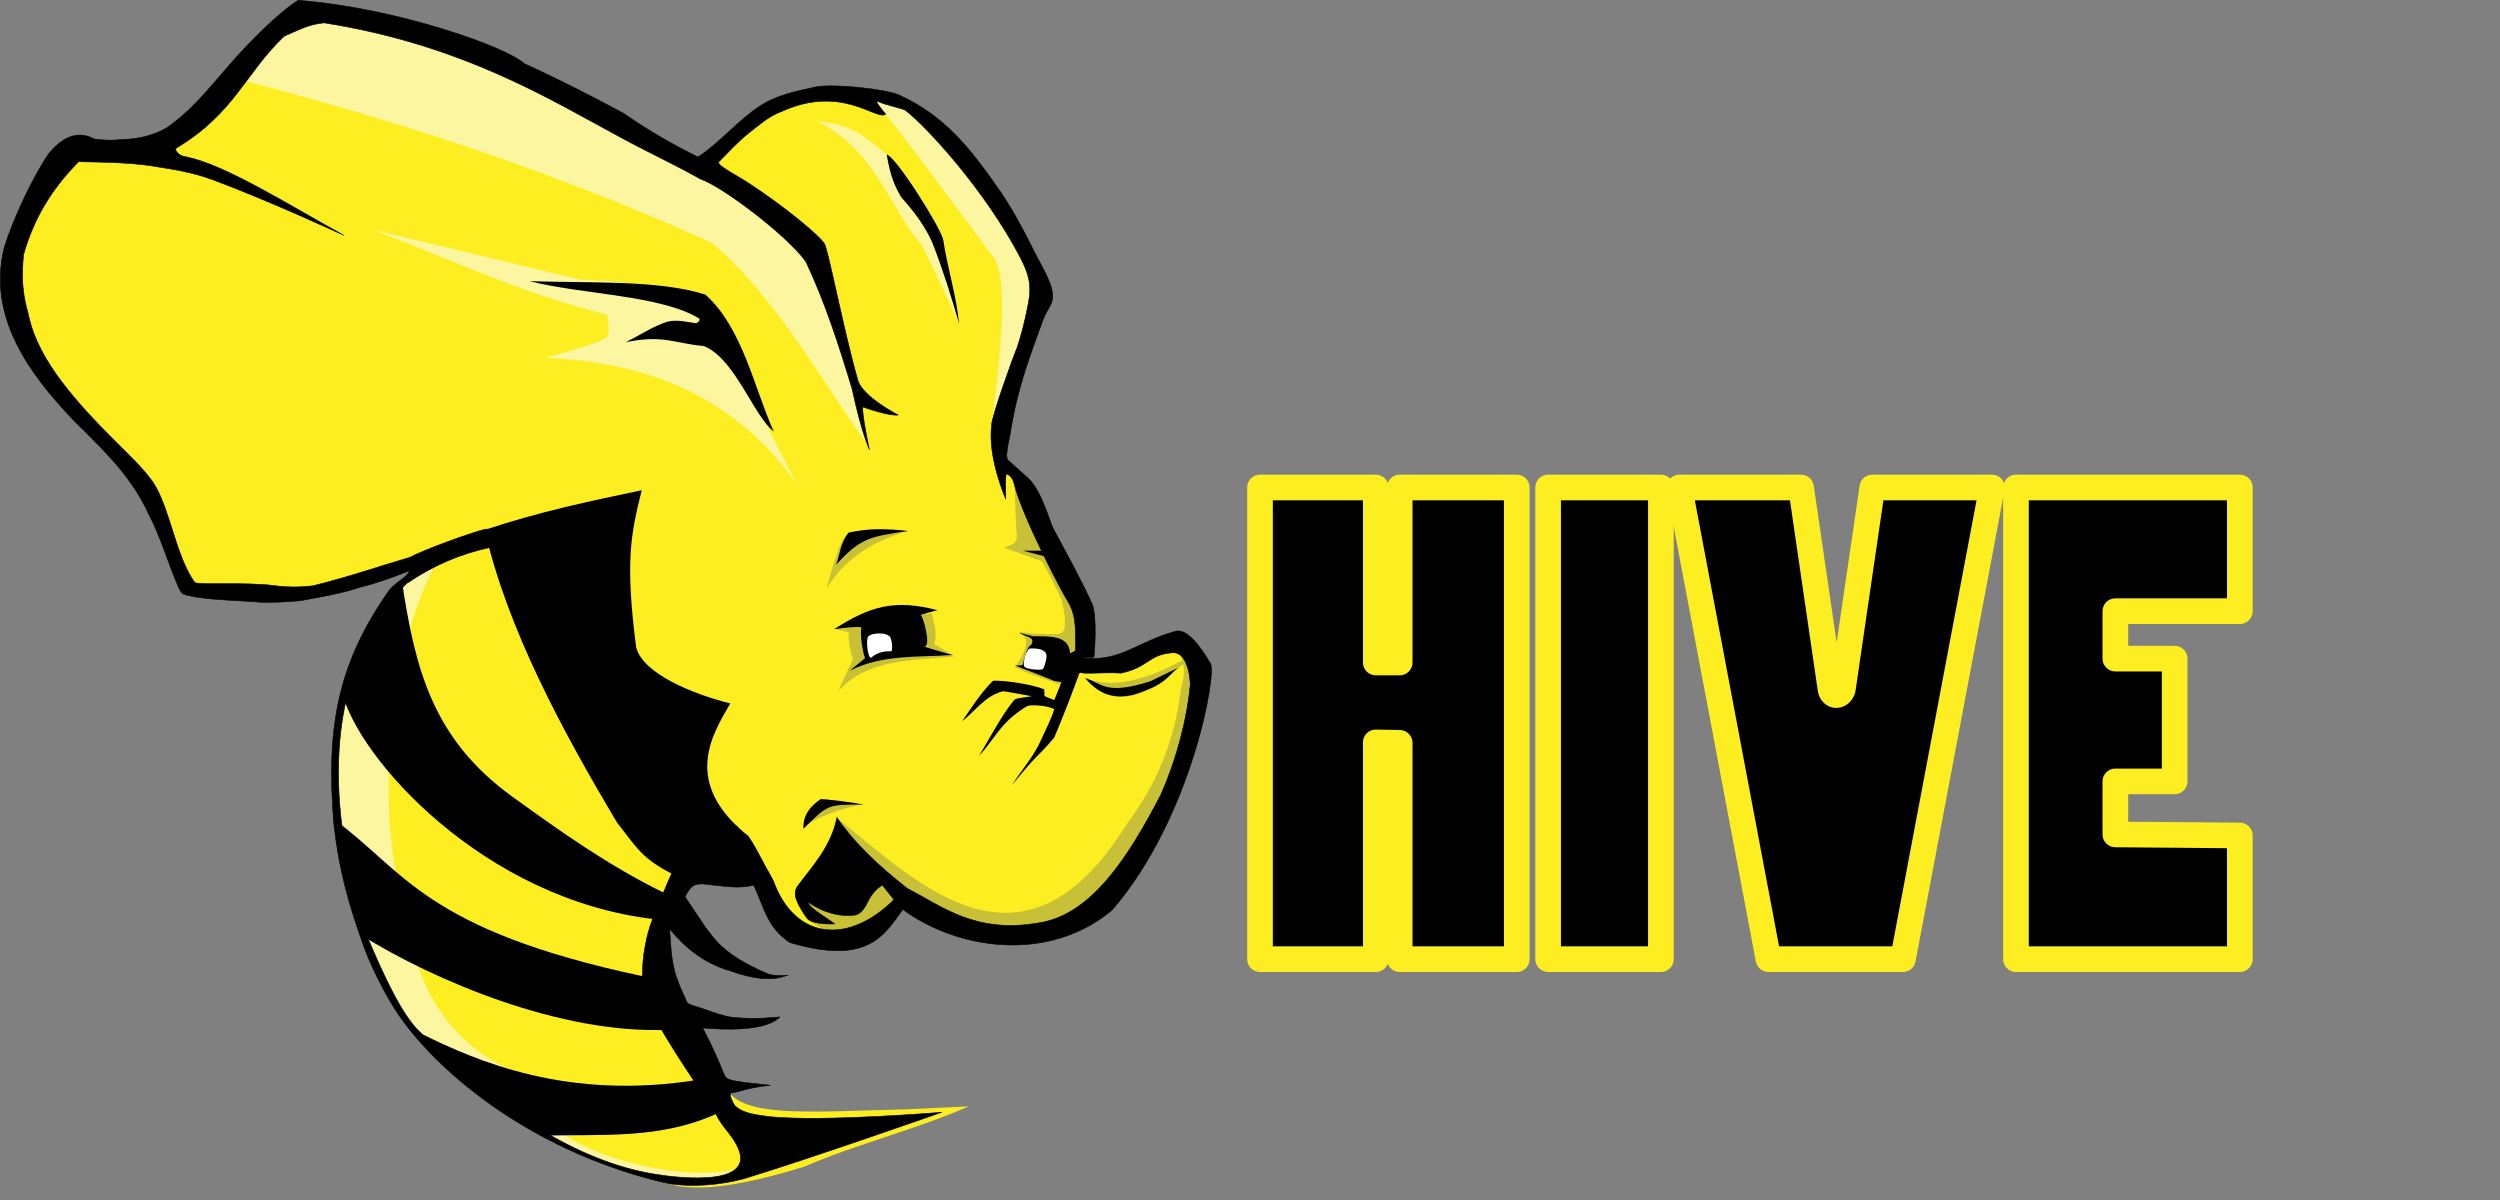 <?xml version="1.0" encoding="UTF-8" standalone="no"?>
<!DOCTYPE svg PUBLIC "-//W3C//DTD SVG 1.1//EN" "http://www.w3.org/Graphics/SVG/1.1/DTD/svg11.dtd">
<svg xmlns:xl="http://www.w3.org/1999/xlink" version="1.1" xmlns="http://www.w3.org/2000/svg" xmlns:dc="http://purl.org/dc/elements/1.1/" viewBox="0 0 500 240" width="500" height="240">
  <rect x="0" y="0" width="500" height="240" fill="#808080" stroke="none"/>
  <defs/>
  <g id="Canvas_1" fill="none" stroke-dasharray="none" fill-opacity="1" stroke-opacity="1" stroke="none">
    <title>Canvas 1</title>
    <rect  x="0" y="0" width="500" height="240"/>
    <g id="Canvas_1_Layer_1">
      <title>Layer 1</title>
      <g id="Group_2">
        <g id="Graphic_6">
          <path d="M 252 97.501 L 252 191.831 L 275.159 191.831 L 275.159 148.478 L 279.936 148.568 L 279.936 191.832 L 303.356 191.832 L 303.356 97.502 L 279.936 97.502 L 279.936 132.5 L 275.159 132.5 L 275.159 97.502 Z" fill="black"/>
          <path d="M 252 97.501 L 252 191.831 L 275.159 191.831 L 275.159 148.478 L 279.936 148.568 L 279.936 191.832 L 303.356 191.832 L 303.356 97.502 L 279.936 97.502 L 279.936 132.5 L 275.159 132.5 L 275.159 97.502 Z" stroke="#fdee21" stroke-linecap="butt" stroke-linejoin="round" stroke-width="5.129"/>
        </g>
        <g id="Graphic_5">
          <rect x="309.622" y="97.501" width="22.557" height="94.33" fill="black"/>
          <rect x="309.622" y="97.501" width="22.557" height="94.33" stroke="#fdee21" stroke-linecap="butt" stroke-linejoin="round" stroke-width="5.129"/>
        </g>
        <g id="Graphic_4">
          <path d="M 335.872 97.501 L 353.691 191.831 L 380.586 191.831 L 398.404 97.501 L 374.461 97.501 L 368.558 137.863 C 368.066 139.409 366.405 139.409 366.108 137.863 L 360.209 97.5 Z" fill="black"/>
          <path d="M 335.872 97.501 L 353.691 191.831 L 380.586 191.831 L 398.404 97.501 L 374.461 97.501 L 368.558 137.863 C 368.066 139.409 366.405 139.409 366.108 137.863 L 360.209 97.5 Z" stroke="#fdee21" stroke-linecap="butt" stroke-linejoin="round" stroke-width="5.129"/>
        </g>
        <g id="Graphic_3">
          <path d="M 447.967 97.501 L 403.193 97.501 L 403.193 191.831 L 447.967 191.831 L 447.967 167.096 L 423.071 166.884 L 423.071 156.28 L 434.932 156.28 L 434.932 131.724 L 423.071 131.724 L 423.071 122.236 L 447.967 122.236 Z" fill="black"/>
          <path d="M 447.967 97.501 L 403.193 97.501 L 403.193 191.831 L 447.967 191.831 L 447.967 167.096 L 423.071 166.884 L 423.071 156.28 L 434.932 156.28 L 434.932 131.724 L 423.071 131.724 L 423.071 122.236 L 447.967 122.236 Z" stroke="#fdee21" stroke-linecap="butt" stroke-linejoin="round" stroke-width="5.129"/>
        </g>
      </g>
      <g id="Group_7">
        <g id="Graphic_8">
          <path d="M 138.678 33.039 C 136.553 27.221 63.477 -1.189 62.543 1.93 C 49.124 5.428 43.663 20.894 34.432 30.691 L 13.934 29.517 C 4.904 41.129 .166 52.993 3.392 65.324 C 14.965 81.004 28.4 94.347 36.774 114.042 C 37.436 123.326 76.953 115.016 85.424 113.178 C 73.853 121.461 63.777 134.299 68.107 171.273 C 72.06 188.636 74.764 208.022 109.824 227.66 C 114.439 230.245 123.989 233.228 129.894 235.402 C 135.541 237.993 142.145 239.057 160.774 233.36 C 171.554 228.714 183.193 225.914 193.742 221.279 L 181.063 221.874 C 163.602 222.254 150.122 223.557 145.964 218.678 L 129.895 190.936 L 139.263 172.74 C 152.229 174.069 156.533 184.584 167.961 188.588 L 181.431 178.609 C 220.555 201.704 236.12 163.973 240.581 134.586 C 240.105 122.63 214.694 138.336 216.234 132.746 C 216.831 119.893 206.355 103.078 199.586 89.976 L 207.419 59.664 C 210.974 56.498 190.964 22.78 174.624 18.575 C 160.288 14.885 138.677 33.039 138.677 33.039 Z" fill="#fdee21"/>
        </g>
      </g>
      <g id="Group_9">
        <g id="Group_35">
          <g id="Graphic_41">
            <path d="M 202.951 97.46 C 203.091 100.716 203.075 104.675 203.39 107.145 C 203.336 109.029 201.923 109.098 200.755 109.493 L 208.368 112.281 C 209.88 114.825 211.094 117.369 212.321 119.912 C 213.745 126.169 212.682 126.348 211.736 126.809 C 208.973 126.837 206.218 126.843 203.646 126.296 C 204.798 126.904 205.052 127.347 205.174 128.126 C 205.398 129.562 204.474 131.523 202.951 133.413 C 205.203 134.662 209.308 135.884 212.358 137.045 L 215.835 129.304 C 214.26 117.932 209.485 107.451 202.951 97.46 Z" fill="#c8c037"/>
          </g>
          <g id="Graphic_40">
            <path d="M 217.16 135.603 C 221.383 137.363 227.216 136.847 235.304 132.679 C 236.507 131.823 237.627 132.335 235.475 133.742 C 224.867 143.261 219.789 138.499 217.161 135.603 Z" fill="#c8c037"/>
          </g>
          <g id="Graphic_39">
            <path d="M 236.115 131.431 C 237.369 133.833 236.609 135.786 236.188 137.815 C 234.878 148.134 231.663 156.292 225.354 164.816 C 204.832 197.81 184.113 177.165 167.595 163.729 L 160.762 180.851 C 160.399 182.351 158.891 183.52 169.562 188.218 L 180.432 180.539 C 221.89 212.084 251.269 136.387 236.114 131.432 Z" fill="#c8c037"/>
          </g>
          <g id="Graphic_38">
            <path d="M 172.594 160.914 C 169.797 161.114 161.473 163.945 161.103 165.584 L 164.933 159.877 Z" fill="#c8c037"/>
          </g>
          <g id="Graphic_37">
            <path d="M 167.155 125.929 C 167.668 125.929 170.128 126.589 169.864 126.442 C 169.486 126.232 169.822 129.892 170.596 131.799 L 167.594 138.329 C 173.344 131.699 182.434 132.14 190.874 131.285 L 186.848 128.79 C 187.547 126.458 186.723 124.612 186.335 122.627 Z" fill="#c8c037"/>
          </g>
          <g id="Graphic_36">
            <path d="M 181.282 106.266 C 175.114 108.157 169.209 111.247 165.245 117.832 C 168.269 106.977 168.886 107.39 169.862 106.853 C 174.092 104.961 177.556 106.14 181.282 106.266 Z" fill="#c8c037"/>
          </g>
        </g>
        <g id="Group_29">
          <g id="Graphic_34">
            <path d="M 148.341 233.495 C 140.882 241.725 124.239 232.872 110.418 228.359 C 75.298 206.026 68.437 185.002 67.96 164.378 C 66.154 134.834 75.226 117.668 86.701 113.604 C 79.107 128.243 75.566 154.522 79.087 174.063 C 81.929 184.935 81.988 203.271 100.179 213.086 C 109.086 218.1 106.673 222.004 112.697 226.701 C 119.297 231.848 137.701 236.741 148.341 233.495 Z" fill="#fcf6a0"/>
          </g>
          <g id="Graphic_33">
            <path d="M 159.484 96.961 C 146.856 79.053 129.095 72.331 109.065 71.597 C 113.079 70.288 117.094 69.607 121.108 67.671 C 122.091 66.638 121.769 64.821 121.4 62.976 C 102.121 57.941 89.953 51.72 74.55 45.952 L 116.132 55.931 C 144.213 56.998 141.801 63.931 159.486 96.962 Z" fill="#fcf6a0"/>
          </g>
          <g id="Graphic_32">
            <path d="M 173.005 88.326 C 163.672 75.003 154.621 58.834 142.334 48.551 C 112.675 35.164 83.335 25.222 48.95 16.175 L 59.924 2.063 C 96.412 10.392 130.684 24.329 161.382 47.304 C 166.575 60.436 170.039 73.586 173.002 88.324 Z" fill="#fcf6a0"/>
          </g>
          <g id="Graphic_31">
            <path d="M 191.819 64.783 C 191.819 64.783 186.587 53.046 184.04 48.563 C 178.13 42.015 175.142 29.812 163.04 24.062 C 166.867 25.095 169.487 23.864 177.301 30.948 L 189.61 54.296 Z" fill="#fcf6a0"/>
          </g>
          <g id="Graphic_30">
            <path d="M 198.327 85.118 C 199.534 74.949 201.825 58.636 199.196 52.191 C 191.88 42.375 184.512 32.229 177.141 22.81 C 175.921 21.674 175.042 20.132 174.08 18.929 C 184.443 21.614 195.258 28.82 209.843 57.265 Z" fill="#fcf6a0"/>
          </g>
        </g>
        <g id="Group_19">
          <g id="Graphic_28">
            <path d="M 154.758 86.32 C 150.631 83.071 146.952 71.581 140.698 69.192 C 134.908 68.708 132.785 66.886 125.172 68.437 C 127.934 67.054 130.541 65.284 133.476 64.336 C 135.464 63.867 137.329 64.387 139.225 64.648 C 139.694 64.427 140.001 64.152 139.886 63.735 C 132.223 59 116.502 58.932 105.89 56.229 C 118.206 56.641 131.834 55.958 141.09 58.927 C 148.534 65.532 150.951 77.972 154.759 86.32 Z" fill="black"/>
          </g>
          <g id="Graphic_27">
            <path d="M 177.328 30.91 C 179.037 31.065 188.232 45.611 188.664 48.032 C 189.429 53.322 191.315 59.254 191.822 64.79 C 190.308 59.48 188.657 54.171 186.594 48.862 C 185.991 47.4 184.466 44.094 180.227 39.419 C 178.253 36.124 177.827 33.534 177.328 30.91 Z" fill="black"/>
          </g>
          <g id="Graphic_26">
            <path d="M 208.489 110.135 L 204.555 110.135 L 208.903 111.276 Z" fill="black"/>
          </g>
          <g id="Graphic_25">
            <path d="M 181.646 106.206 C 177.69 105.719 173.63 105.655 169.674 106.524 C 168.062 108.69 167.951 110.893 167.246 112.929 C 172.055 107.629 173.964 107.305 181.646 106.206 Z" fill="black"/>
          </g>
          <g id="Graphic_24">
            <path d="M 235.602 133.561 C 233.401 135.319 233.181 136.972 226.671 138.954 C 221.924 140.077 219.242 138.174 217.008 135.616 C 220.396 136.586 220.937 139.145 230.021 136.276 Z" fill="black"/>
          </g>
          <g id="Graphic_23">
            <path d="M 215.874 134.661 C 214.289 139.018 212.581 143.421 210.859 147.501 C 206.758 152.31 208.506 149.57 202.367 157.039 C 204.331 154.009 206.886 151.097 208.224 147.941 C 209.163 145.863 210.332 143.658 210.85 141.812 C 209.222 140.999 205.891 140.935 205.439 141.226 C 199.981 144.446 198.996 147.852 195.779 151.17 C 198.111 147.442 200.103 143.372 202.806 140.017 C 203.114 139.581 205.116 139.497 206.347 139.24 C 204.434 138.912 200.895 138.225 200.61 138.256 C 197.049 139.112 195.054 142.213 192.411 144.273 C 194.338 141.49 196.113 138.593 198.56 136.201 C 198.802 135.92 205.416 136.5 208.844 137.868 L 208.912 139.231 L 210.859 140.017 L 212.323 136.348 Z" fill="black"/>
          </g>
          <g id="Graphic_22">
            <path d="M 172.683 160.928 C 171.804 160.628 164.044 159.63 164.044 159.864 C 161.065 161.985 160.613 164.014 160.677 165.771 C 165.634 160.895 165.449 160.881 172.683 160.928 Z" fill="black"/>
          </g>
          <g id="Graphic_21">
            <path d="M 166.789 125.857 C 166.789 125.857 172.388 125.041 172.279 125.564 C 171.873 127.506 172.965 132.241 173.084 131.58 L 169.937 134.149 C 176.529 130.834 183.469 131.5 190.507 130.994 C 190.507 130.994 184.581 129.357 184.944 129.306 C 186.266 129.119 184.592 123.126 184.138 122.996 C 185.266 122.614 186.367 122.327 187.506 122.042 C 179.031 119.824 174.131 121.131 166.788 125.857 Z" fill="black"/>
          </g>
          <g id="Graphic_20">
            <path d="M 215.251 130.037 L 214.006 130.661 C 213.83 127.015 209.914 127.283 206.613 127.249 L 203.904 126.589 C 204.727 127.351 207.274 127.291 206.247 128.937 C 205.382 129.399 204.985 131.381 204.49 133.046 L 203.025 133.119 C 205.612 134.13 208.011 135.016 210.859 136.201 L 212.542 136.457 L 216.569 134.293 Z" fill="black"/>
          </g>
        </g>
        <g id="Group_16">
          <g id="Graphic_18">
            <path d="M 178.135 127.579 C 177.505 126.333 174.335 126.51 173.651 127.316 C 173.096 127.972 173.617 132.177 174.329 131.468 C 175.358 130.563 176.703 130.184 178.319 130.257 C 178.522 129.48 178.45 128.641 178.136 127.579 Z" fill="white"/>
          </g>
          <g id="Graphic_17">
            <path d="M 208.542 133.845 C 208.84 133.627 209.47 131.519 209.266 130.888 C 208.85 129.399 205.901 129.712 205.901 129.712 C 205.182 130.136 204.551 132.457 204.814 133.222 C 204.94 133.871 208.068 134.077 208.541 133.845 Z" fill="white"/>
          </g>
        </g>
        <g id="Group_10">
          <g id="Graphic_15">
            <path d="M 82.462 206.599 L 84.324 206.781 C 95.366 212.203 113.546 220.241 139.865 215.921 L 143.995 222.42 C 132.404 228.052 119.937 226.756 108.255 227.151 Z" fill="black"/>
          </g>
          <g id="Graphic_14">
            <path d="M 66.61 163.741 L 72.141 186.961 C 86.948 196.217 112.243 206.819 133.328 205.964 L 128.668 195.273 C 84.656 185.926 80.933 174.111 66.611 163.74 Z" fill="black"/>
          </g>
          <g id="Graphic_13">
            <path d="M 80.373 116.18 C 83.076 134.174 86.685 147.815 102.331 159.242 C 111.921 166.139 121.44 173.006 133.018 178.674 C 133.018 178.674 132.003 183.957 131.155 183.862 C 96.698 180.035 71.472 151.464 68.417 138.415 C 71.376 128.404 75.622 122.152 80.372 116.18 Z" fill="black"/>
          </g>
          <g id="Graphic_12">
            <path d="M 96.936 105.985 C 101.528 125.928 112.476 146.126 123.357 164.45 C 127.346 169.511 128.391 171.745 134.539 174.826 C 142.849 177.457 148.725 176.786 154.757 176.39 C 153.104 173.331 151.636 170.134 149.738 167.259 C 136.231 156.577 142.473 146.852 146.061 140.695 C 138.551 138.797 128.6 134.764 127.229 129.459 C 125.025 112.3 126.144 106.857 128.35 98.044 C 118.18 100.189 107.875 102.313 96.935 105.985 Z" fill="black"/>
          </g>
          <g id="Graphic_11">
            <path d="M 59.628 .058 C 56.285 2.242 53.065 5.364 49.6 8.913 C 43.857 14.857 40.039 20.656 34.193 24.956 C 33.024 25.964 29.743 27.587 25.618 27.828 C 23.675 27.925 22.409 28.247 18.839 27.798 C 15.69 26.093 12.698 27.202 9.779 30.694 C 6.577 35.298 2.523 44.041 .837 49.544 C -2.638 63.58 6.221 75.143 14.717 84.056 C 22.275 91.439 26.632 96.053 29.735 102.822 C 32.085 107.212 33.825 113.237 35.71 117.462 C 36.389 118.801 36.248 118.794 38.077 119.198 C 42.026 120.04 47.505 120.047 52.382 120.466 C 54.492 120.496 57.39 120.417 60.136 120.131 C 63.919 119.417 68.364 118.717 72.09 117.428 C 75.73 116.531 78.974 115.29 81.898 114.147 C 81.521 115.427 78.735 116.659 77.691 118.281 C 67.78 132.468 65.065 145.093 66.79 165.013 C 67.767 173.842 69.793 181.161 72.85 189.535 C 74.249 193.367 77.226 199.436 80.079 203.468 C 88.563 215.456 107.543 230.85 133.964 236.775 C 138.574 237.405 143.805 237.069 148.725 235.759 C 161.766 231.806 188.343 222.457 188.343 222.457 C 188.343 222.457 164.751 224.409 153.947 223.341 C 151.446 222.95 148.689 222.817 146.947 221.112 C 146.654 220.735 145.593 218.596 146.278 218.577 C 147.214 218.551 149.899 217.436 154.046 217.066 C 145.193 216.113 145.319 216.125 144.673 214.512 C 143.668 212.009 142.13 208.587 140.546 205.593 C 144.437 205.922 153.049 206.405 155.972 203.388 C 155.972 203.388 150.876 203.977 146.372 203.449 C 144.854 203.271 142.269 202.348 141.492 202.063 C 139.47 201.275 137.805 201.031 137.417 200.517 C 136.715 198.73 136.239 198.129 135.392 195.735 C 134.244 192.565 134.153 189.029 133.934 185.792 C 136.881 189.424 140.635 192.481 145.605 194.042 C 145.669 193.908 152.053 196.818 156.689 195.322 L 157.65 195.011 C 157.65 195.097 154.579 195.281 153.452 194.723 C 144.023 190.715 142.604 187.207 141.081 185.465 L 137.01 179.366 C 138.248 176.897 138.948 176.803 140.589 176.781 C 145.552 177.332 147.711 177.756 150.731 177.027 C 152.771 181.227 153.322 185.451 157.968 188.507 C 173.444 193.101 176.806 187.143 180.555 181.878 C 191.69 190.05 209.817 192.57 222.407 182.02 C 238.412 163.5 243.479 134.305 242.06 132.638 C 240.061 129.247 237.438 125.749 235.186 126.233 C 227.16 128.424 224.2 132.496 216.247 131.567 C 217.194 131.513 218.787 131.488 218.799 131.397 C 219.412 124.663 218.75 121.404 218.454 120.845 C 216.041 115.522 212.872 109.921 210.663 105.723 C 210.093 104.852 208.421 98.238 205.618 95.625 C 204.416 94.599 201.474 91.892 201.474 91.892 L 201.225 94.769 C 201.225 94.769 202.375 94.942 202.813 96.724 C 204.472 103.48 212.921 119.452 213.542 120.218 C 216.536 125.052 213.846 131.075 216.123 134.453 C 216.341 134.882 220.768 134.416 224.198 134.626 C 229.839 133.413 229.601 130.927 234.474 130.553 C 237.757 130.302 238.086 136.466 238.043 136.945 C 237.431 143.752 235.36 151.666 232.191 158.894 C 225.602 171.588 218.224 182.989 207.759 184.579 C 194.994 186.809 188.361 181.229 181.441 177.675 L 178.794 179.933 C 169.801 188.888 159.124 188.093 154.756 176.392 C 152.582 171.853 149.749 169.071 147.323 165.177 L 134.459 174.443 C 133.388 176.639 132.071 180.102 130.472 183.971 C 129.36 186.661 128.427 191.28 128.488 195.118 C 126.839 197.928 134.2 209.32 138.851 216.25 C 140.223 218.295 142.785 221.867 142.871 222.09 C 143.793 224.482 145.813 226.595 145.936 226.852 C 154.571 238.114 135.044 235.521 131.011 234.841 C 123.054 233.573 115.272 230.249 107.956 225.805 C 107.532 225.547 107.109 225.285 106.687 225.02 C 97.994 219.546 89.995 212.543 83.194 205.616 C 79.138 201.024 75.277 191.611 72.425 184.938 C 68.15 168.894 62.016 141.085 78.633 120.012 C 79.686 118.807 80.823 116.802 81.791 116.405 C 86.728 113.066 92.089 110.79 97.854 109.526 L 97.272 105.789 C 94.393 106.443 84.699 109.989 81.957 111.473 C 75.724 113.28 70.553 115.167 62.609 117.156 C 60.026 117.472 57.486 117.477 55.01 117.141 C 49.295 116.365 39.553 117.058 38.932 116.481 C 35.062 111.084 34.003 101.415 30.472 96.241 L 30.431 96.189 L 30.386 96.14 C 28.328 93.374 25.928 91.117 23.566 88.769 C 15.104 80.362 7.862 72.234 5.835 63.621 C 5.325 61.077 4.013 58.443 4.71 50.918 L 4.723 50.881 L 4.735 50.844 C 6.771 43.814 10.083 38.084 15.704 32.341 C 21.553 32.435 27.342 32.564 31.852 33.425 C 33.921 33.771 38.224 34.333 42.668 35.989 C 53.916 40.179 68.778 47.068 68.778 47.068 C 57.622 40.941 45.147 32.984 37.27 31.378 C 36.098 31.212 35.378 30.677 35.03 29.744 C 46.878 22.783 49.045 14.587 56.838 7.236 C 60.399 5.686 61.788 4.894 64.814 4.566 C 92.801 8.991 110.419 20.138 124.356 27.592 C 130.012 30.668 135.155 32.994 140.066 35.795 C 144.371 37.211 157.362 47.019 161.164 52.307 C 165.026 60.462 167.846 69.27 170.418 77.77 C 172.262 86.415 173.88 89.922 173.88 89.922 C 173.88 89.922 172.312 82.691 172.574 81.392 C 174.199 81.999 178.041 83.199 179.633 83.012 C 179.633 83.012 172.519 79.335 171.587 76.085 C 168.596 65.657 165.596 49.422 164.787 48.576 C 162.507 45.707 153 38.431 147.168 35.066 C 144.962 33.793 143.77 33.003 143.677 32.443 C 145.54 30.561 147.841 28.072 149.904 26.49 C 151.881 24.974 153.682 23.264 156.438 22.24 C 168.551 16.785 175.478 24.339 177.121 22.81 C 177.121 22.81 174.515 19.822 175.673 20.314 C 176.858 20.956 180.722 21.713 181.146 22.108 C 185.561 25.561 197.103 38.184 204.06 51.503 C 205.731 54.765 206.41 56.913 205.635 60.841 C 204.858 64.773 204.257 66.936 203.409 69.562 C 202.644 71.317 198.312 83.335 198.329 84.95 C 197.457 91.544 201.157 99.8 201.157 99.8 C 201.192 97.559 201.02 96.365 201.223 94.762 L 201.472 91.899 C 201.472 91.899 201.314 91.137 201.343 90.835 C 201.53 88.855 202.016 87.19 202.159 86.056 C 203.55 77.444 205.967 71.244 208.71 63.687 C 209.525 61.78 210.591 60.719 210.537 59.267 C 210.582 56.69 208.276 53.231 206.61 49.853 C 204.929 46.439 202.92 42.634 200.283 38.622 C 194.271 29.977 189.146 23.213 179.761 18.979 C 177.135 17.827 166.802 16.7 163.234 17.37 C 158.905 18.271 155.183 19.161 152.215 21.061 C 147.545 24.052 143.874 28.683 139.57 31.411 C 130.048 26.649 125.452 23.085 124.595 22.594 C 118.935 19.561 112.14 16.042 104.83 12.705 C 101.325 9.436 79.56 1.619 59.63 .06 Z M 181.439 177.67 C 175.57 173.082 170.63 168.359 167.373 163.496 C 166.31 169.215 162.451 173.289 159.468 177.296 C 158.874 178.235 158.446 179.517 161.37 183.6 C 162.158 184.688 165.009 184.874 166.934 184.774 C 164.976 183.294 161.996 181.728 161.517 180.371 C 164.961 182.717 168.15 183.391 171.033 183.013 C 171.692 182.939 172.51 182.24 173.143 181.165 C 174.428 178.404 175.434 177.739 176.45 176.996 L 178.793 179.931 Z" fill="black"/>
            <path d="M 59.628 .058 C 56.285 2.242 53.065 5.364 49.6 8.913 C 43.857 14.857 40.039 20.656 34.193 24.956 C 33.024 25.964 29.743 27.587 25.618 27.828 C 23.675 27.925 22.409 28.247 18.839 27.798 C 15.69 26.093 12.698 27.202 9.779 30.694 C 6.577 35.298 2.523 44.041 .837 49.544 C -2.638 63.58 6.221 75.143 14.717 84.056 C 22.275 91.439 26.632 96.053 29.735 102.822 C 32.085 107.212 33.825 113.237 35.71 117.462 C 36.389 118.801 36.248 118.794 38.077 119.198 C 42.026 120.04 47.505 120.047 52.382 120.466 C 54.492 120.496 57.39 120.417 60.136 120.131 C 63.919 119.417 68.364 118.717 72.09 117.428 C 75.73 116.531 78.974 115.29 81.898 114.147 C 81.521 115.427 78.735 116.659 77.691 118.281 C 67.78 132.468 65.065 145.093 66.79 165.013 C 67.767 173.842 69.793 181.161 72.85 189.535 C 74.249 193.367 77.226 199.436 80.079 203.468 C 88.563 215.456 107.543 230.85 133.964 236.775 C 138.574 237.405 143.805 237.069 148.725 235.759 C 161.766 231.806 188.343 222.457 188.343 222.457 C 188.343 222.457 164.751 224.409 153.947 223.341 C 151.446 222.95 148.689 222.817 146.947 221.112 C 146.654 220.735 145.593 218.596 146.278 218.577 C 147.214 218.551 149.899 217.436 154.046 217.066 C 145.193 216.113 145.319 216.125 144.673 214.512 C 143.668 212.009 142.13 208.587 140.546 205.593 C 144.437 205.922 153.049 206.405 155.972 203.388 C 155.972 203.388 150.876 203.977 146.372 203.449 C 144.854 203.271 142.269 202.348 141.492 202.063 C 139.47 201.275 137.805 201.031 137.417 200.517 C 136.715 198.73 136.239 198.129 135.392 195.735 C 134.244 192.565 134.153 189.029 133.934 185.792 C 136.881 189.424 140.635 192.481 145.605 194.042 C 145.669 193.908 152.053 196.818 156.689 195.322 L 157.65 195.011 C 157.65 195.097 154.579 195.281 153.452 194.723 C 144.023 190.715 142.604 187.207 141.081 185.465 L 137.01 179.366 C 138.248 176.897 138.948 176.803 140.589 176.781 C 145.552 177.332 147.711 177.756 150.731 177.027 C 152.771 181.227 153.322 185.451 157.968 188.507 C 173.444 193.101 176.806 187.143 180.555 181.878 C 191.69 190.05 209.817 192.57 222.407 182.02 C 238.412 163.5 243.479 134.305 242.06 132.638 C 240.061 129.247 237.438 125.749 235.186 126.233 C 227.16 128.424 224.2 132.496 216.247 131.567 C 217.194 131.513 218.787 131.488 218.799 131.397 C 219.412 124.663 218.75 121.404 218.454 120.845 C 216.041 115.522 212.872 109.921 210.663 105.723 C 210.093 104.852 208.421 98.238 205.618 95.625 C 204.416 94.599 201.474 91.892 201.474 91.892 L 201.225 94.769 C 201.225 94.769 202.375 94.942 202.813 96.724 C 204.472 103.48 212.921 119.452 213.542 120.218 C 216.536 125.052 213.846 131.075 216.123 134.453 C 216.341 134.882 220.768 134.416 224.198 134.626 C 229.839 133.413 229.601 130.927 234.474 130.553 C 237.757 130.302 238.086 136.466 238.043 136.945 C 237.431 143.752 235.36 151.666 232.191 158.894 C 225.602 171.588 218.224 182.989 207.759 184.579 C 194.994 186.809 188.361 181.229 181.441 177.675 L 178.794 179.933 C 169.801 188.888 159.124 188.093 154.756 176.392 C 152.582 171.853 149.749 169.071 147.323 165.177 L 134.459 174.443 C 133.388 176.639 132.071 180.102 130.472 183.971 C 129.36 186.661 128.427 191.28 128.488 195.118 C 126.839 197.928 134.2 209.32 138.851 216.25 C 140.223 218.295 142.785 221.867 142.871 222.09 C 143.793 224.482 145.813 226.595 145.936 226.852 C 154.571 238.114 135.044 235.521 131.011 234.841 C 123.054 233.573 115.272 230.249 107.956 225.805 C 107.532 225.547 107.109 225.285 106.687 225.02 C 97.994 219.546 89.995 212.543 83.194 205.616 C 79.138 201.024 75.277 191.611 72.425 184.938 C 68.15 168.894 62.016 141.085 78.633 120.012 C 79.686 118.807 80.823 116.802 81.791 116.405 C 86.728 113.066 92.089 110.79 97.854 109.526 L 97.272 105.789 C 94.393 106.443 84.699 109.989 81.957 111.473 C 75.724 113.28 70.553 115.167 62.609 117.156 C 60.026 117.472 57.486 117.477 55.01 117.141 C 49.295 116.365 39.553 117.058 38.932 116.481 C 35.062 111.084 34.003 101.415 30.472 96.241 L 30.431 96.189 L 30.386 96.14 C 28.328 93.374 25.928 91.117 23.566 88.769 C 15.104 80.362 7.862 72.234 5.835 63.621 C 5.325 61.077 4.013 58.443 4.71 50.918 L 4.723 50.881 L 4.735 50.844 C 6.771 43.814 10.083 38.084 15.704 32.341 C 21.553 32.435 27.342 32.564 31.852 33.425 C 33.921 33.771 38.224 34.333 42.668 35.989 C 53.916 40.179 68.778 47.068 68.778 47.068 C 57.622 40.941 45.147 32.984 37.27 31.378 C 36.098 31.212 35.378 30.677 35.03 29.744 C 46.878 22.783 49.045 14.587 56.838 7.236 C 60.399 5.686 61.788 4.894 64.814 4.566 C 92.801 8.991 110.419 20.138 124.356 27.592 C 130.012 30.668 135.155 32.994 140.066 35.795 C 144.371 37.211 157.362 47.019 161.164 52.307 C 165.026 60.462 167.846 69.27 170.418 77.77 C 172.262 86.415 173.88 89.922 173.88 89.922 C 173.88 89.922 172.312 82.691 172.574 81.392 C 174.199 81.999 178.041 83.199 179.633 83.012 C 179.633 83.012 172.519 79.335 171.587 76.085 C 168.596 65.657 165.596 49.422 164.787 48.576 C 162.507 45.707 153 38.431 147.168 35.066 C 144.962 33.793 143.77 33.003 143.677 32.443 C 145.54 30.561 147.841 28.072 149.904 26.49 C 151.881 24.974 153.682 23.264 156.438 22.24 C 168.551 16.785 175.478 24.339 177.121 22.81 C 177.121 22.81 174.515 19.822 175.673 20.314 C 176.858 20.956 180.722 21.713 181.146 22.108 C 185.561 25.561 197.103 38.184 204.06 51.503 C 205.731 54.765 206.41 56.913 205.635 60.841 C 204.858 64.773 204.257 66.936 203.409 69.562 C 202.644 71.317 198.312 83.335 198.329 84.95 C 197.457 91.544 201.157 99.8 201.157 99.8 C 201.192 97.559 201.02 96.365 201.223 94.762 L 201.472 91.899 C 201.472 91.899 201.314 91.137 201.343 90.835 C 201.53 88.855 202.016 87.19 202.159 86.056 C 203.55 77.444 205.967 71.244 208.71 63.687 C 209.525 61.78 210.591 60.719 210.537 59.267 C 210.582 56.69 208.276 53.231 206.61 49.853 C 204.929 46.439 202.92 42.634 200.283 38.622 C 194.271 29.977 189.146 23.213 179.761 18.979 C 177.135 17.827 166.802 16.7 163.234 17.37 C 158.905 18.271 155.183 19.161 152.215 21.061 C 147.545 24.052 143.874 28.683 139.57 31.411 C 130.048 26.649 125.452 23.085 124.595 22.594 C 118.935 19.561 112.14 16.042 104.83 12.705 C 101.325 9.436 79.56 1.619 59.63 .06 Z M 181.439 177.67 C 175.57 173.082 170.63 168.359 167.373 163.496 C 166.31 169.215 162.451 173.289 159.468 177.296 C 158.874 178.235 158.446 179.517 161.37 183.6 C 162.158 184.688 165.009 184.874 166.934 184.774 C 164.976 183.294 161.996 181.728 161.517 180.371 C 164.961 182.717 168.15 183.391 171.033 183.013 C 171.692 182.939 172.51 182.24 173.143 181.165 C 174.428 178.404 175.434 177.739 176.45 176.996 L 178.793 179.931 Z" stroke="black" stroke-linecap="butt" stroke-linejoin="round" stroke-width=".114"/>
          </g>
        </g>
      </g>
    </g>
  </g>
</svg>
